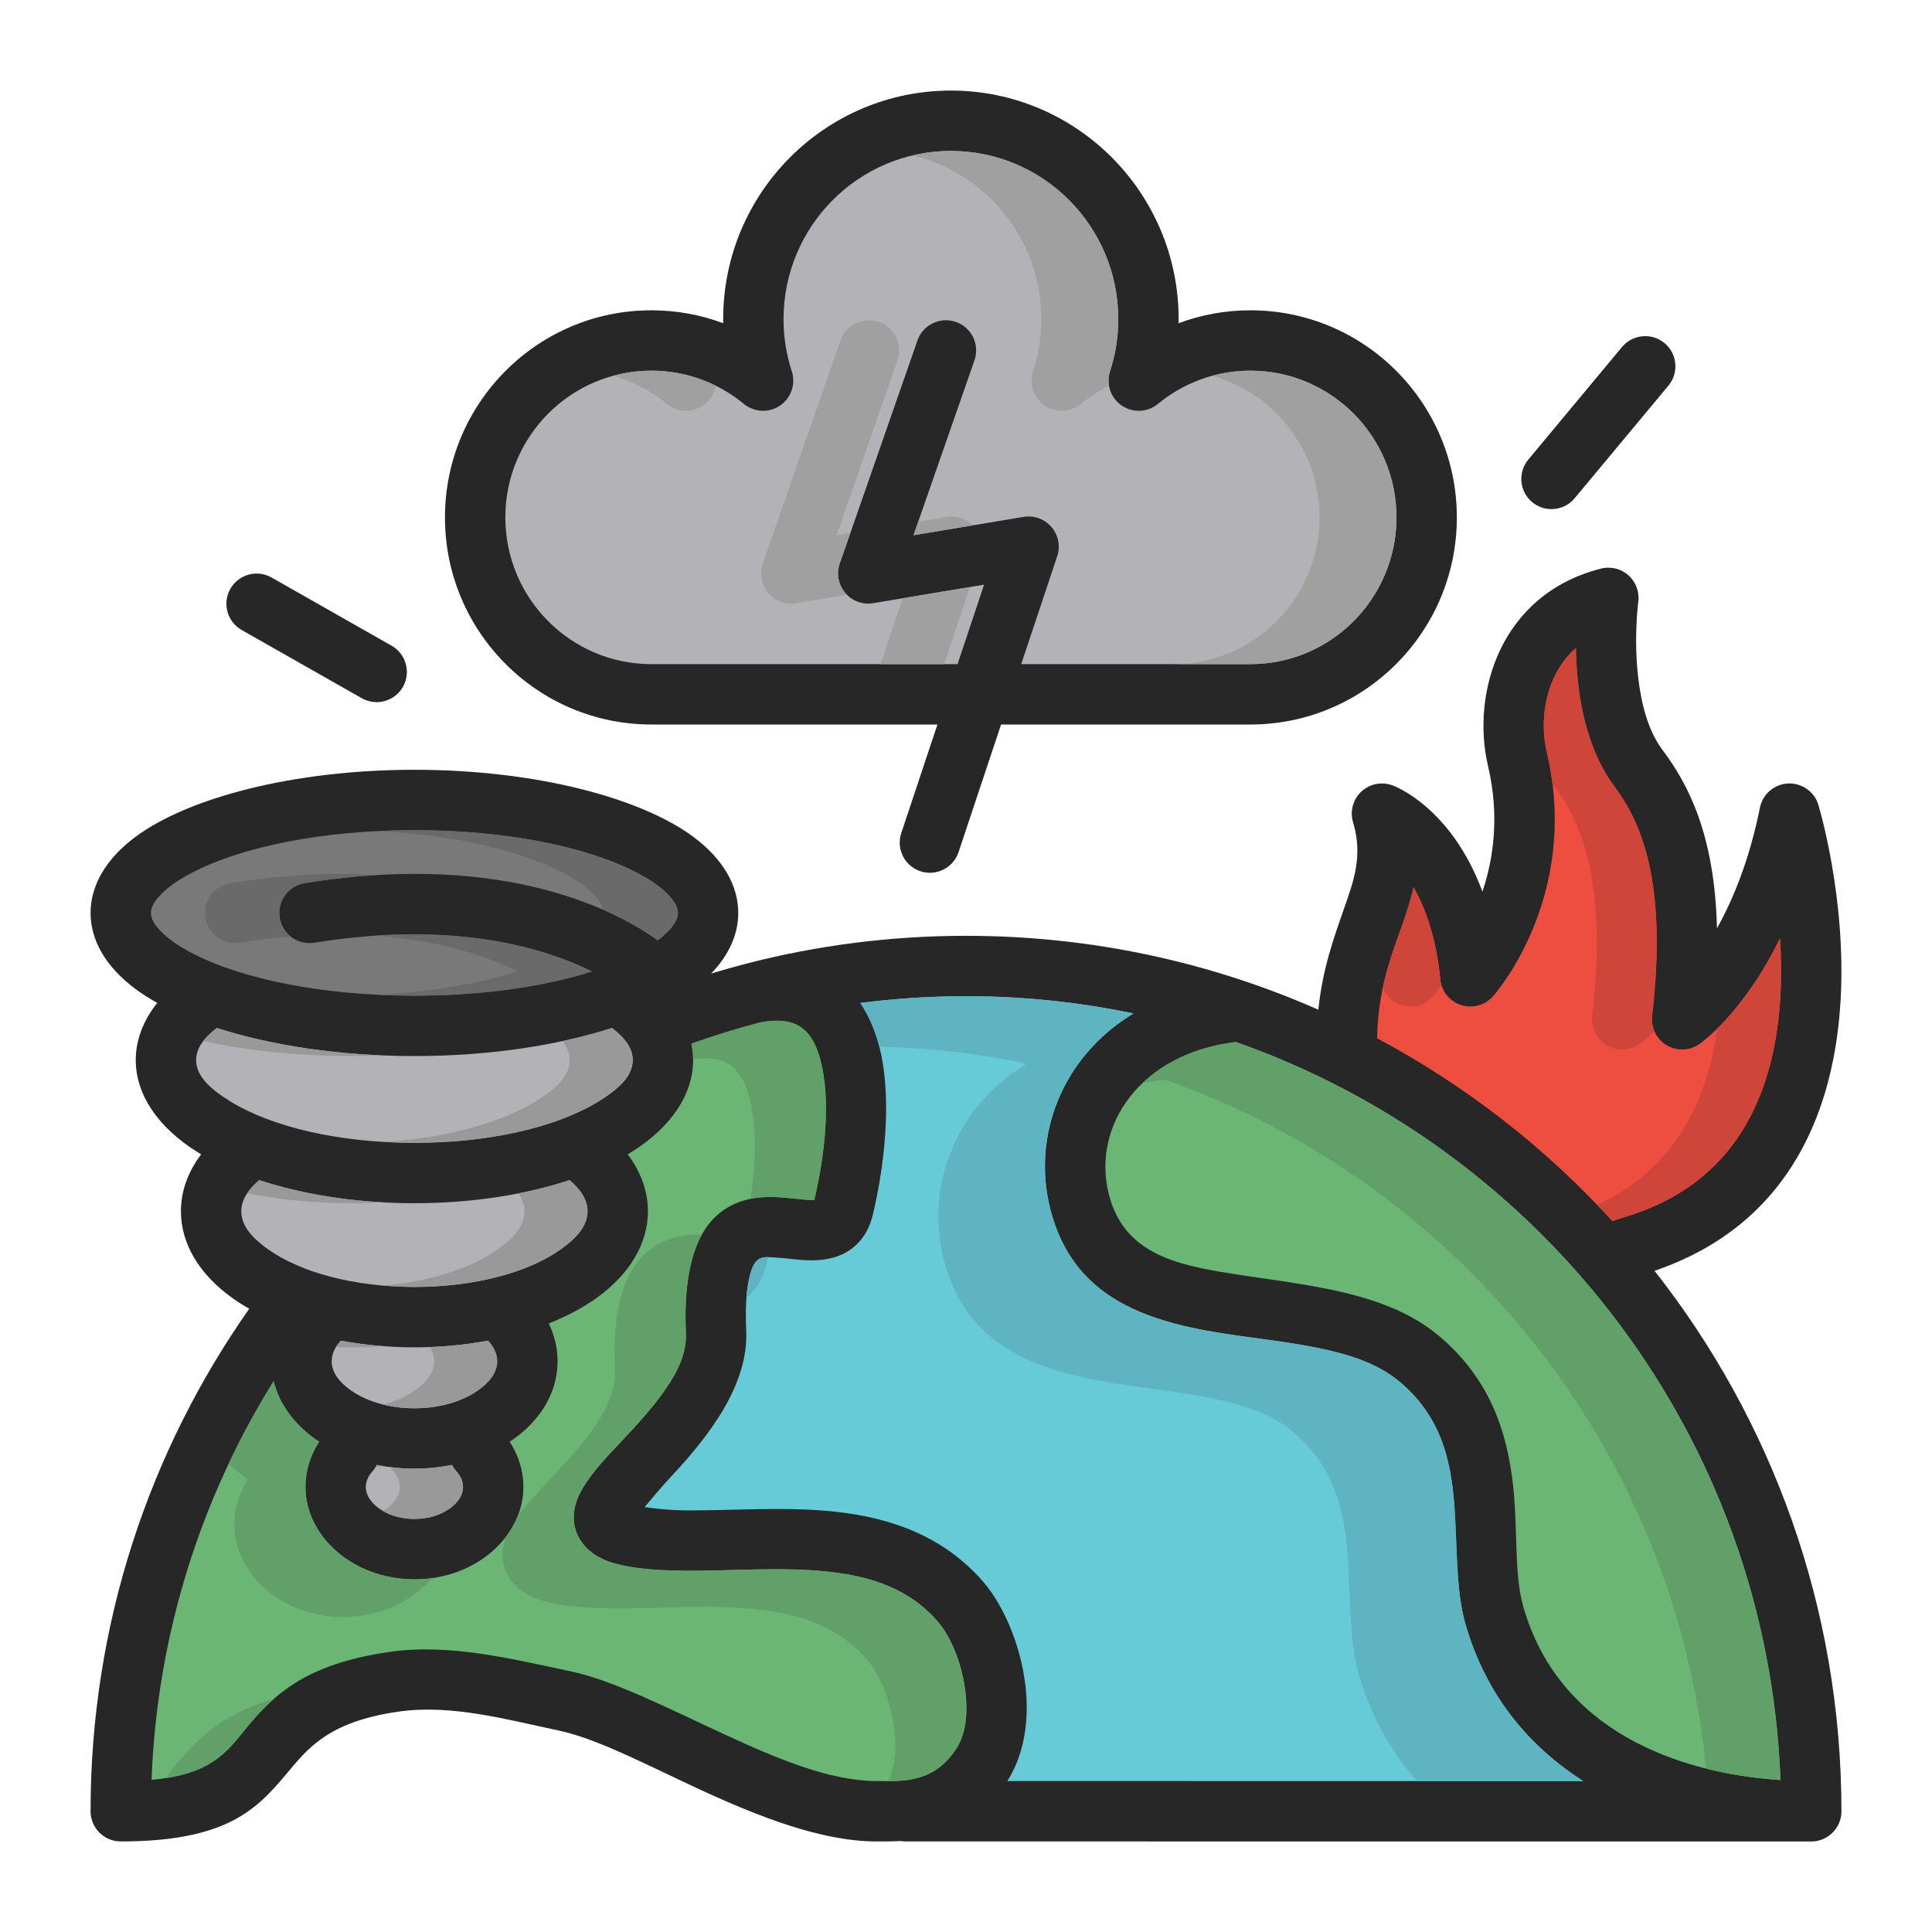 <svg clip-rule="evenodd" fill-rule="evenodd" stroke-linejoin="round" stroke-miterlimit="2" viewBox="0 0 64 64" xmlns="http://www.w3.org/2000/svg"><g id="ICON"><path d="m43.672 33.448c-3.571-1.574-7.52-2.448-11.672-2.448-2.501 0-4.928.317-7.245.914-.003.001-.007.002-.011.003-.4.103-.796.214-1.189.334.604-.622.901-1.314.901-2.009 0-.893-.49-1.781-1.491-2.523-1.733-1.285-5.214-2.219-9.237-2.219s-7.503.934-9.237 2.219c-1 .742-1.491 1.63-1.491 2.523 0 .892.491 1.78 1.491 2.522.213.158.453.311.718.458-.471.592-.712 1.239-.712 1.894 0 1.12.708 2.22 2.062 3.06.034.021.069.042.104.063-.441.584-.67 1.227-.67 1.886 0 1.064.598 2.088 1.721 2.886.169.119.349.234.542.343-3.311 4.713-5.256 10.454-5.256 16.646 0 .552.448 1 1 1 3.5 0 4.502-1.068 5.461-2.204.705-.836 1.362-1.758 3.752-2.098 1.75-.248 3.585.268 5.292.627 1.288.272 2.949 1.156 4.692 1.961 1.956.902 4.007 1.702 5.796 1.714.279.002.56.001.84-.014.054.009.11.014.167.014l30 .002c.552 0 1-.448 1-1v-.002c0-6.754-2.314-12.972-6.191-17.903 4.576-1.561 5.969-5.449 6.165-8.996.189-3.401-.738-6.439-.738-6.439-.133-.439-.548-.73-1.006-.708-.457.023-.841.353-.931.803-.345 1.724-.885 3.033-1.422 3.994-.076-3.121-.961-4.782-1.798-5.898-.497-.663-.707-1.553-.807-2.373-.163-1.347-.002-2.54-.002-2.54.045-.329-.077-.66-.325-.882-.248-.221-.591-.305-.913-.222-3.363.859-4.297 4.166-3.74 6.534.392 1.668.177 3.094-.185 4.166-1.045-2.826-2.956-3.511-2.956-3.511-.357-.143-.763-.069-1.047.19-.283.259-.393.658-.282 1.025.33 1.103.028 1.926-.305 2.876-.33.943-.706 1.979-.845 3.332z" fill="#272727"/><path d="m37.548 33.572c-1.791-.375-3.647-.572-5.548-.572-1.187 0-2.356.077-3.502.225.33.484.56 1.072.696 1.727.345 1.668.075 3.805-.279 5.281-.131.547-.389.892-.692 1.124-.398.305-.925.419-1.53.389-.32-.016-.671-.072-1.018-.09-.222-.012-.457-.055-.618.12-.115.125-.185.32-.244.589-.094.425-.126.984-.094 1.717.079 1.807-1.247 3.501-2.481 4.824-.296.317-.637.719-.886 1.019.363.052.868.107 1.39.109 1.568.008 3.307-.136 4.944.045 1.851.204 3.572.812 4.881 2.316.726.833 1.34 2.321 1.433 3.785.064 1.025-.127 2.029-.632 2.82l19.08.001c-1.777-1.134-3.222-2.819-3.91-5.226-.279-.978-.266-2.197-.335-3.482-.083-1.55-.296-3.235-1.843-4.525-.699-.582-1.589-.876-2.536-1.081-1.092-.237-2.259-.349-3.363-.524-2.659-.423-4.931-1.265-5.661-4.082-.627-2.421.355-5.061 2.748-6.509z" fill="#67cad7"/><path d="m29.129 34.671c1.67.04 3.303.232 4.886.563-2.393 1.449-3.375 4.089-2.748 6.51.729 2.817 3.001 3.659 5.66 4.082 1.104.175 2.272.286 3.364.524.947.205 1.837.499 2.535 1.081 1.548 1.29 1.76 2.975 1.844 4.525.069 1.285.056 2.504.335 3.481.409 1.431 1.085 2.607 1.94 3.564h5.503c-1.777-1.134-3.222-2.819-3.91-5.226-.279-.978-.266-2.197-.335-3.482-.083-1.55-.296-3.235-1.843-4.525-.699-.582-1.589-.876-2.536-1.081-1.092-.237-2.259-.349-3.363-.524-2.659-.423-4.931-1.265-5.661-4.082-.627-2.421.355-5.061 2.748-6.509-1.791-.375-3.647-.572-5.548-.572-1.187 0-2.356.077-3.502.225.282.414.491.903.631 1.446zm-3.689 6.972c-.143-.002-.278.019-.383.133-.115.125-.185.32-.244.589-.04.183-.069.39-.087.625.287-.231.53-.569.656-1.094.019-.083.039-.167.058-.253z" fill="#5eb5c1"/><path d="m5.02 58.959c.701-.063 1.227-.195 1.642-.386.89-.41 1.248-1.073 1.794-1.68.819-.912 1.892-1.808 4.476-2.175 1.976-.281 4.057.244 5.985.65 1.402.295 3.221 1.226 5.118 2.102 1.683.776 3.432 1.52 4.972 1.53.914.006 1.909.073 2.661-1.055.302-.452.373-1.045.336-1.639-.063-1-.45-2.029-.945-2.597-.957-1.1-2.24-1.493-3.593-1.642-1.567-.174-3.233-.025-4.735-.033-1.382-.007-2.234-.155-2.708-.362-.411-.179-.656-.421-.806-.667-.237-.39-.287-.847-.083-1.369.141-.36.456-.8.887-1.281.536-.599 1.274-1.312 1.865-2.112.471-.637.868-1.326.835-2.074-.1-2.282.428-3.372 1.026-3.907.508-.455 1.128-.612 1.785-.611.339.001.687.046 1.017.078.111.011.22.021.323.022.03.001.068-.001.103-.004.293-1.232.547-3.004.26-4.39-.108-.522-.28-.987-.631-1.275-.319-.262-.776-.327-1.391-.22-.784.203-1.554.44-2.309.711.037.18.056.361.056.543 0 1.12-.708 2.22-2.062 3.06-.035.021-.07.042-.105.063.441.584.67 1.227.67 1.886 0 1.064-.598 2.088-1.721 2.886-.441.313-.969.593-1.565.83.192.392.293.814.293 1.25 0 .834-.37 1.617-1.04 2.242-.164.153-.347.296-.547.428.294.447.455.958.455 1.496 0 1.618-1.559 3.06-3.61 3.06-2.05 0-3.61-1.442-3.61-3.06 0-.538.161-1.049.455-1.496-.2-.132-.383-.275-.546-.428-.49-.456-.819-.997-.961-1.581-2.405 3.861-3.863 8.372-4.046 13.207z" fill="#6bb575"/><path d="m17.137 50.253c-.091.221-.211.431-.358.628l-.001.002c-.203.522-.153.979.084 1.369.149.246.395.489.805.667.474.207 1.327.355 2.709.362 1.502.008 3.167-.14 4.735.033 1.353.149 2.635.542 3.592 1.642.496.569.882 1.597.945 2.597.032.515-.017 1.027-.226 1.45.791-.004 1.607-.099 2.246-1.058.302-.452.373-1.045.336-1.639-.063-1-.45-2.029-.945-2.597-.957-1.1-2.24-1.493-3.593-1.642-1.567-.174-3.233-.025-4.735-.033-1.382-.007-2.234-.155-2.708-.362-.411-.179-.656-.421-.806-.667-.237-.39-.287-.847-.083-1.369.141-.36.456-.8.887-1.281.536-.599 1.274-1.312 1.865-2.112.471-.637.868-1.326.835-2.074-.071-1.606.17-2.622.528-3.27-.024 0-.048 0-.072 0-.658-.002-1.278.156-1.785.61-.599.535-1.127 1.625-1.027 3.907.033.748-.364 1.437-.835 2.074-.59.8-1.328 1.513-1.865 2.112-.204.228-.382.446-.528.651zm-8.072 6.029c-1.536.449-2.328 1.149-2.965 1.858-.228.253-.423.516-.637.767.487-.073.877-.186 1.199-.334.89-.41 1.248-1.073 1.794-1.68.185-.207.383-.412.609-.611zm-1.491-7.795c.032.031.064.063.097.093.164.153.347.297.547.428-.294.447-.456.958-.456 1.496 0 1.618 1.56 3.06 3.611 3.06 1.231 0 2.285-.52 2.931-1.286-.187.026-.379.039-.576.039-2.05 0-3.61-1.442-3.61-3.06 0-.538.161-1.049.455-1.496-.2-.132-.383-.275-.546-.428-.49-.456-.819-.997-.961-1.581-.548.88-1.046 1.792-1.492 2.735zm15.386-13.395c.564-.082.987-.01 1.289.237.35.288.523.754.631 1.275.197.954.138 2.091-.013 3.109.215-.044.438-.062.665-.062.339.001.687.046 1.017.078.111.011.22.021.323.022.03.001.068-.001.103-.004.293-1.232.547-3.004.26-4.39-.108-.522-.28-.987-.631-1.275-.319-.262-.776-.327-1.391-.22-.784.203-1.554.44-2.309.711.035.172.054.345.056.519z" fill="#61a169"/><path d="m40.94 34.518c-3.174.379-4.791 2.794-4.204 5.061.503 1.941 2.207 2.317 4.039 2.609 2.422.385 5.098.571 6.865 2.044 1.732 1.443 2.29 3.225 2.484 4.988.162 1.466.024 2.907.338 4.005 1.171 4.1 5.102 5.516 8.519 5.742-.427-11.32-7.836-20.865-18.041-24.449z" fill="#6bb575"/><path d="m37.823 35.901c.243-.059.497-.105.761-.136 9.712 3.411 16.892 12.221 17.931 22.823.821.206 1.658.326 2.466.379-.427-11.32-7.836-20.865-18.041-24.449-1.327.158-2.382.672-3.117 1.383z" fill="#61a169"/><path d="m53.412 40.45.631-.205c3.733-1.215 4.777-4.403 4.935-7.255.036-.66.026-1.305-.013-1.908-1.228 2.519-2.664 3.498-2.664 3.498-.322.229-.749.246-1.088.045-.34-.201-.529-.584-.484-.976.508-4.39-.342-6.386-1.25-7.596-.702-.937-1.052-2.174-1.192-3.332-.054-.441-.078-.869-.085-1.259-.999.894-1.223 2.344-.963 3.45 1.141 4.852-1.785 8.095-1.785 8.095-.264.296-.679.408-1.057.285-.377-.123-.646-.458-.685-.853-.134-1.373-.492-2.357-.887-3.05-.05.225-.112.449-.182.675-.361 1.17-.994 2.397-1.025 4.33 2.935 1.566 5.57 3.621 7.794 6.056z" fill="#ee4e40"/><path d="m56.887 34.073c-.324 2.302-1.349 4.634-3.978 5.84.17.177.338.356.503.537l.631-.205c3.733-1.215 4.777-4.403 4.935-7.255.036-.66.026-1.305-.013-1.908-.736 1.51-1.547 2.467-2.078 2.991zm-5.458-8.108c.021.03.042.059.064.088.907 1.21 1.758 3.206 1.25 7.596-.046.392.144.775.483.976.34.201.766.184 1.088-.045 0 0 .19-.129.492-.416-.069-.159-.098-.336-.077-.515.508-4.39-.342-6.386-1.25-7.596-.702-.937-1.052-2.174-1.192-3.332-.054-.441-.078-.869-.085-1.259-.999.894-1.223 2.344-.963 3.45.084.36.147.711.19 1.053zm-5.626 6.774c.112.259.331.463.608.553.378.123.792.011 1.057-.285 0 0 .113-.126.286-.364-.021-.066-.035-.134-.042-.204-.134-1.373-.492-2.357-.887-3.05-.05.225-.112.449-.182.675-.246.797-.618 1.62-.84 2.675z" fill="#d04539"/><path d="m12.483 48.528c-.038.074-.086.145-.144.211-.132.148-.221.323-.221.518 0 .267.162.496.384.672.313.247.749.388 1.226.388s.913-.141 1.226-.388c.222-.176.384-.405.384-.672 0-.195-.088-.37-.22-.518-.059-.066-.107-.137-.145-.211-.395.079-.813.123-1.245.123s-.849-.044-1.245-.123zm-1.192-4.117c-.183.199-.304.427-.304.68 0 .395.281.724.661.984.531.364 1.27.576 2.08.576.811 0 1.549-.212 2.081-.576.379-.26.661-.589.661-.984 0-.253-.122-.481-.305-.68-.763.142-1.583.221-2.437.221s-1.674-.079-2.437-.221zm-2.704-5.318c-.356.306-.594.644-.594 1.032 0 .485.367.891.879 1.255 1.094.777 2.867 1.252 4.856 1.252 1.99 0 3.762-.475 4.856-1.252.512-.364.879-.77.879-1.255 0-.388-.237-.726-.594-1.032-1.451.477-3.224.765-5.141.765s-3.69-.288-5.141-.765zm-1.404-5.04c-.413.318-.686.659-.686 1.063 0 .534.47.959 1.116 1.36 1.378.854 3.608 1.382 6.115 1.382s4.738-.528 6.116-1.382c.645-.401 1.116-.826 1.116-1.36 0-.404-.274-.745-.686-1.063-1.786.575-4.063.93-6.546.93s-4.759-.355-6.545-.93z" fill="#b3b3b7"/><path d="m12.925 48.6c.03.048.065.095.104.139.132.148.221.323.221.518 0 .267-.162.496-.385.672-.056.044-.117.086-.181.123.29.17.653.265 1.044.265.477 0 .913-.141 1.226-.388.222-.176.384-.405.384-.672 0-.195-.088-.37-.22-.518-.059-.066-.107-.137-.145-.211-.395.079-.813.123-1.245.123-.274 0-.542-.018-.803-.051zm-.483 0c.082-.01.162-.022.242-.035-.068-.012-.135-.024-.201-.037-.012.024-.026.049-.041.072zm1.797-3.978c.089.145.142.301.142.469 0 .395-.281.724-.661.984-.291.199-.644.353-1.036.451.325.081.677.125 1.044.125.811 0 1.549-.212 2.081-.576.379-.26.661-.589.661-.984 0-.253-.122-.481-.305-.68-.61.114-1.256.187-1.926.211zm-3.11 0c.169.006.339.01.511.01.354 0 .703-.014 1.044-.04-.481-.037-.947-.098-1.393-.181-.062.067-.116.138-.162.211zm6.052-5.091c.123.185.193.382.193.594 0 .485-.366.891-.879 1.255-.898.638-2.253 1.072-3.811 1.207.339.029.688.045 1.044.045 1.99 0 3.762-.475 4.856-1.252.512-.364.879-.77.879-1.255 0-.388-.237-.726-.594-1.032-.523.172-1.089.32-1.688.438zm-8.994 0c1.061.209 2.227.327 3.453.327.353 0 .702-.01 1.044-.029-1.516-.084-2.913-.347-4.097-.736-.162.139-.299.284-.4.438zm10.449-5.044c.149.195.235.402.235.629 0 .534-.47.959-1.116 1.36-1.183.733-2.995 1.226-5.071 1.351.341.02.69.031 1.044.031 2.507 0 4.738-.528 6.116-1.382.645-.401 1.116-.826 1.116-1.36 0-.404-.274-.745-.686-1.063-.509.164-1.057.309-1.638.434zm-11.904 0c1.461.314 3.131.496 4.908.496.352 0 .701-.007 1.044-.021-2.075-.084-3.969-.416-5.501-.909-.181.139-.335.283-.451.434z" fill="#999"/><path d="m21.787 31.149c.163-.121.303-.248.417-.38.147-.169.252-.339.252-.527 0-.189-.105-.358-.252-.528-.252-.291-.627-.553-1.09-.796-1.665-.873-4.357-1.418-7.386-1.418s-5.72.545-7.385 1.418c-.463.243-.838.505-1.091.796-.147.17-.252.339-.252.528 0 .188.105.358.252.527.253.291.628.553 1.091.796 1.665.874 4.356 1.418 7.385 1.418 2.237 0 4.29-.297 5.881-.804-1.528-.756-4.533-1.708-9.197-.95-.545.088-1.059-.282-1.147-.827-.089-.545.282-1.059.826-1.147 6.8-1.104 10.545 1.057 11.696 1.894z" fill="#797979"/><path d="m12.454 30.993c2.183.155 3.733.709 4.697 1.186-1.295.413-2.895.686-4.652.774.402.02.812.03 1.229.03 2.237 0 4.29-.297 5.881-.804-1.292-.639-3.64-1.418-7.155-1.186zm-2.828.028c-.187-.149-.32-.365-.361-.619-.089-.545.282-1.059.826-1.147.848-.138 1.649-.225 2.403-.27-1.402-.089-3.02-.029-4.861.27-.545.088-.915.602-.827 1.147.089.545.603.915 1.147.827.583-.095 1.141-.163 1.673-.208zm2.873-3.491c2.521.126 4.72.635 6.156 1.388.463.243.838.505 1.091.796.12.139.212.277.242.426.851.373 1.447.753 1.799 1.009.163-.121.303-.248.417-.38.147-.169.252-.339.252-.527 0-.189-.105-.358-.252-.528-.252-.291-.627-.553-1.09-.796-1.665-.873-4.357-1.418-7.386-1.418-.417 0-.827.01-1.229.03z" fill="#6a6a6a"/><path d="m31.054 24-1.198 3.596c-.175.524.108 1.09.632 1.265s1.09-.109 1.265-.632l1.409-4.229h8.261c3.773 0 6.837-3.073 6.837-6.86 0-3.788-3.064-6.861-6.837-6.861-.837 0-1.639.151-2.38.428.001-.046.001-.092.001-.137 0-4.179-3.381-7.57-7.544-7.57s-7.544 3.391-7.544 7.57l.001.137c-.741-.277-1.543-.428-2.38-.428-3.773 0-6.837 3.073-6.837 6.861 0 3.787 3.064 6.86 6.837 6.86z" fill="#272727"/><path d="m8.006 20.87 3.978 2.259c.48.272 1.091.104 1.364-.376.272-.48.104-1.091-.376-1.363l-3.978-2.26c-.48-.272-1.091-.104-1.364.376-.272.48-.104 1.091.376 1.364z" fill="#272727"/><path d="m33.829 22h7.594c2.671 0 4.837-2.179 4.837-4.86 0-2.682-2.166-4.861-4.837-4.861-1.163 0-2.23.413-3.065 1.101-.343.283-.831.305-1.199.055-.367-.25-.525-.713-.388-1.136.178-.545.273-1.126.273-1.729 0-3.073-2.483-5.57-5.544-5.57s-5.544 2.497-5.544 5.57c0 .603.095 1.184.273 1.729.137.423-.021.886-.388 1.136-.368.25-.856.228-1.199-.055-.835-.688-1.902-1.101-3.065-1.101-2.671 0-4.837 2.179-4.837 4.861 0 2.681 2.166 4.86 4.837 4.86h10.144l.877-2.631-3.672.612c-.348.058-.701-.072-.929-.342-.227-.27-.296-.64-.179-.974l2.574-7.386c.181-.521.752-.796 1.273-.615.521.182.797.752.615 1.274 0 0-2.019 5.793-2.019 5.793l3.647-.608c.346-.058.696.07.924.336.228.267.3.633.189.966z" fill="#b3b3b7"/><path d="m29.898 19.819 2.233-.373-.852 2.554h-2.108zm10.25-7.369c2.053.563 3.563 2.451 3.563 4.69 0 2.681-2.167 4.86-4.838 4.86h2.55c2.671 0 4.837-2.179 4.837-4.86 0-2.682-2.166-4.861-4.837-4.861-.441 0-.869.06-1.275.171zm-12.094 7.251c-.019-.02-.038-.04-.057-.062-.227-.27-.296-.64-.179-.974l.352-1.011-.458.077s2.019-5.793 2.019-5.793c.181-.522-.094-1.092-.615-1.274-.522-.181-1.092.094-1.274.615l-2.574 7.386c-.116.334-.048.704.18.974.227.27.58.4.929.342zm2.365-2.422-.158.452 1.969-.329c-.227-.227-.552-.333-.872-.279zm-.194-12.131c2.447.579 4.269 2.789 4.269 5.422 0 .603-.095 1.184-.272 1.729-.138.423.02.886.388 1.136.367.25.856.228 1.199-.055.284-.234.595-.437.928-.602-.027-.156-.017-.32.034-.479.178-.545.273-1.126.273-1.729 0-3.073-2.483-5.57-5.544-5.57-.439 0-.865.051-1.275.148zm-9.923 7.302c.665.182 1.272.503 1.79.93.343.283.831.305 1.199.055.23-.157.377-.396.422-.657-.644-.319-1.369-.499-2.136-.499-.441 0-.869.06-1.275.171z" fill="#a0a0a0"/><path d="m53.731 11.495-3.105 3.731c-.353.424-.295 1.055.129 1.408s1.055.295 1.408-.129l3.106-3.731c.353-.424.295-1.055-.129-1.408s-1.055-.295-1.409.129z" fill="#272727"/></g></svg>